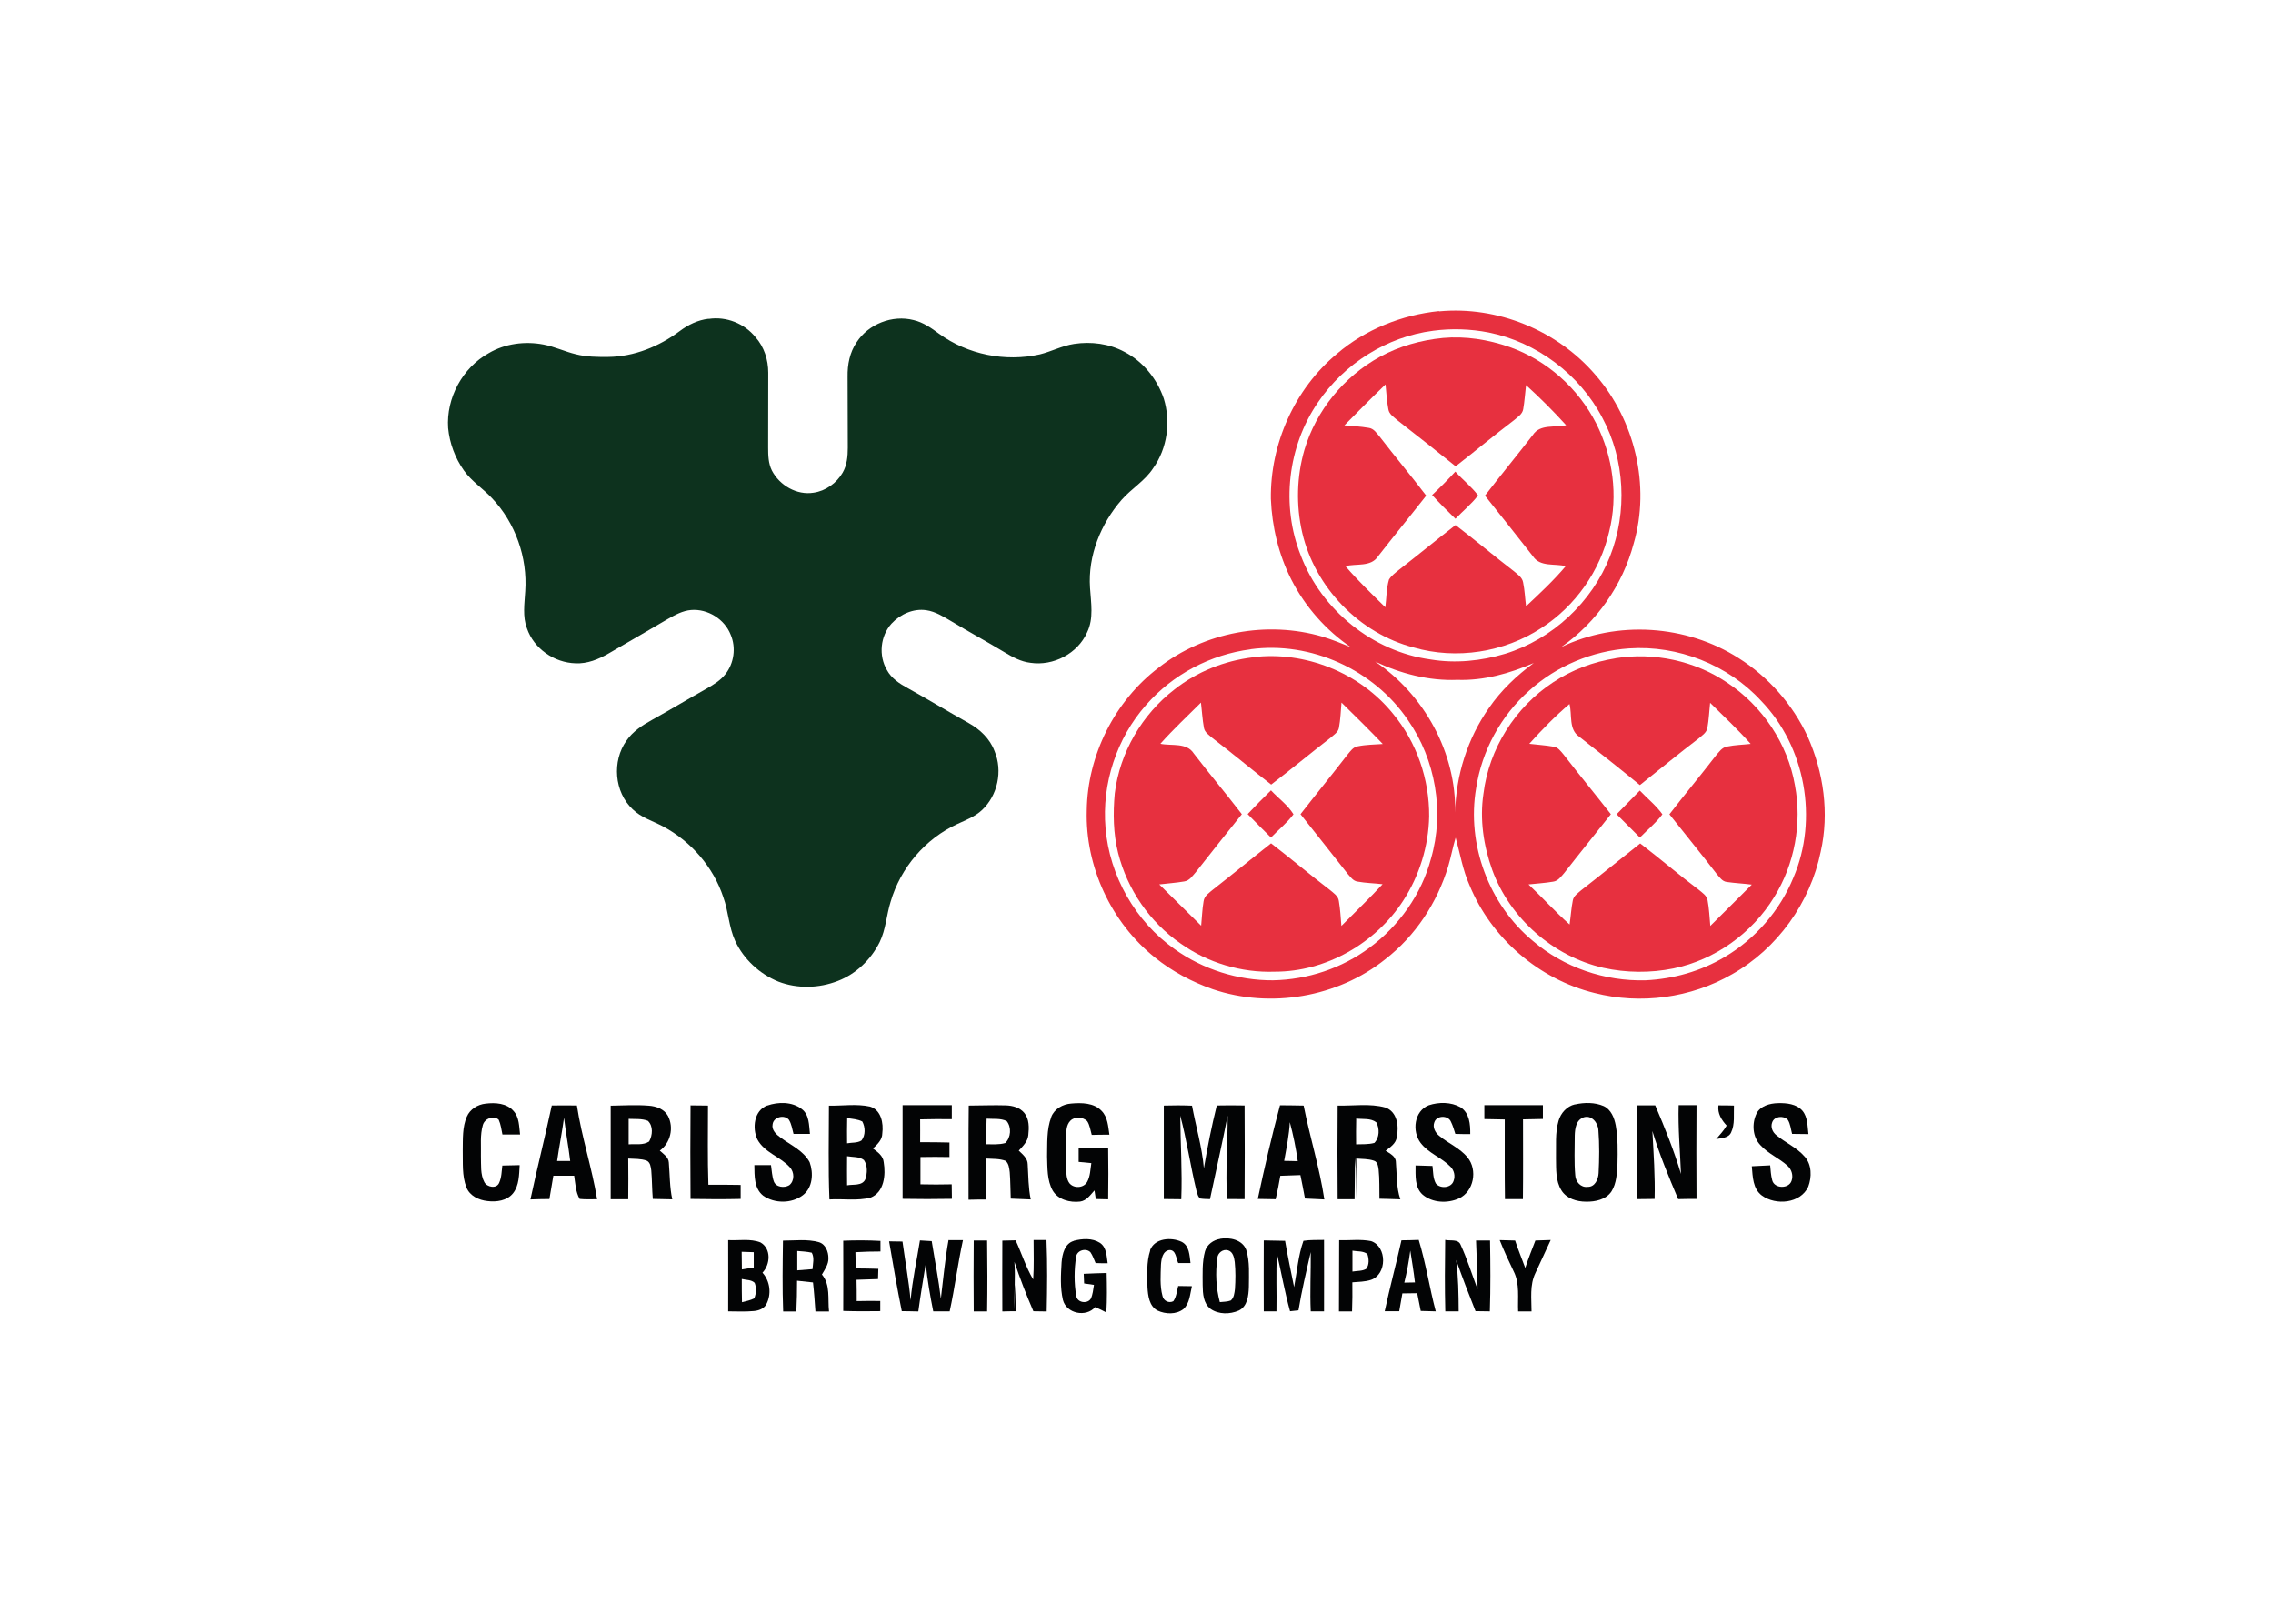 <?xml version="1.0" encoding="UTF-8"?>
<svg id="a" data-name="Layer 1" xmlns="http://www.w3.org/2000/svg" width="224" height="160" viewBox="0 0 224 160">
  <g>
    <path d="M141.81,30.68c5.76-.55,11.67,1.88,15.42,6.26,3.88,4.46,5.43,10.91,3.77,16.61-1.09,4.11-3.66,7.77-7.14,10.21,5.5-2.65,12.33-2.2,17.47,1.08,2.94,1.85,5.34,4.57,6.81,7.73,1.58,3.53,2.15,7.56,1.29,11.36-1.03,5.02-4.26,9.54-8.73,12.07-4.05,2.34-9.03,3.01-13.56,1.85-5.48-1.34-10.18-5.41-12.32-10.62-.67-1.49-.93-3.12-1.37-4.69-.28.93-.45,1.89-.73,2.82-1.08,3.59-3.24,6.87-6.21,9.17-4.69,3.75-11.31,4.87-16.99,2.95-2.06-.72-4.01-1.76-5.71-3.13-4.31-3.45-6.87-8.97-6.71-14.49.07-5.44,2.75-10.79,7.09-14.08,4.49-3.51,10.67-4.64,16.13-3.05.97.3,1.91.67,2.84,1.07-2.49-1.69-4.54-4.01-5.91-6.7-1.24-2.45-1.9-5.19-2.01-7.94-.07-5.41,2.33-10.83,6.51-14.3,2.81-2.41,6.4-3.83,10.07-4.21h0ZM141.24,32.59c-4.57.58-8.78,3.25-11.36,7.06-2.99,4.35-3.65,10.19-1.69,15.09,2.03,5.37,7.1,9.47,12.79,10.24,2.45.41,4.98.15,7.35-.56,4.66-1.43,8.56-5.08,10.34-9.61,1.72-4.37,1.47-9.5-.76-13.64-2.24-4.28-6.47-7.46-11.21-8.41-1.79-.35-3.65-.41-5.46-.17ZM123.25,63.98c-3.96.51-7.69,2.48-10.31,5.49-2.9,3.28-4.37,7.77-3.99,12.12.39,4.72,2.94,9.21,6.81,11.94,2.8,2,6.24,3.09,9.68,3.07,3.41-.06,6.8-1.18,9.53-3.22,2.91-2.15,5.12-5.27,6.05-8.77,1.34-4.6.46-9.75-2.28-13.67-3.35-4.95-9.56-7.77-15.49-6.97h0ZM160.54,63.89c-3.62.25-7.14,1.72-9.84,4.16-2.79,2.47-4.67,5.93-5.23,9.61-.95,5.53,1.26,11.47,5.58,15.05,3.05,2.62,7.1,4,11.12,3.89,2.73-.13,5.45-.89,7.8-2.3,3.02-1.78,5.44-4.57,6.77-7.82,2.47-5.76,1.18-12.91-3.18-17.42-3.27-3.56-8.2-5.5-13.02-5.17h0ZM135.49,65.17c4.87,3.27,8.04,9.02,7.91,14.92.07-3.68,1.22-7.33,3.34-10.34,1.19-1.73,2.73-3.19,4.41-4.42-2.37,1.03-4.93,1.75-7.53,1.66-2.81.11-5.6-.61-8.12-1.81h0Z" fill="#e7303f"/>
    <path d="M142.2,33.3c2.22-.2,4.46.16,6.56.89,3.68,1.3,6.78,4.07,8.55,7.55,1.64,3.26,2.17,7.1,1.27,10.65-.89,3.87-3.34,7.34-6.68,9.49-3.66,2.4-8.37,3.14-12.59,1.92-5.36-1.39-9.73-5.92-10.98-11.31-.62-2.69-.55-5.53.22-8.18,1.15-3.86,3.89-7.21,7.43-9.15,1.91-1.05,4.06-1.65,6.22-1.86ZM132.44,41.91c.81.07,1.64.11,2.44.25.51.06.79.53,1.1.89,1.5,1.95,3.08,3.83,4.57,5.79-1.58,2.02-3.2,3.99-4.77,6.01-.7,1.04-2.14.66-3.19.94,1.23,1.43,2.59,2.73,3.93,4.05.12-.91.1-1.85.36-2.73.24-.39.62-.66.96-.94,1.88-1.46,3.72-2.98,5.6-4.43,1.95,1.49,3.83,3.07,5.78,4.57.35.3.8.59.88,1.08.16.77.19,1.57.29,2.35,1.35-1.26,2.71-2.53,3.91-3.95-1.07-.28-2.51.1-3.22-.96-1.57-2.01-3.16-4-4.74-5.99,1.55-2.01,3.16-3.97,4.72-5.98.71-1.1,2.19-.7,3.28-.96-1.25-1.38-2.57-2.7-3.95-3.95-.1.79-.14,1.58-.28,2.37-.08.5-.55.77-.9,1.08-1.95,1.48-3.83,3.05-5.76,4.55-1.92-1.53-3.84-3.07-5.78-4.57-.33-.3-.78-.57-.85-1.05-.16-.81-.19-1.64-.28-2.45-1.39,1.33-2.73,2.7-4.08,4.06h0Z" fill="#e7303f"/>
    <path d="M141.13,48.78c.79-.74,1.56-1.51,2.29-2.31.72.81,1.59,1.48,2.24,2.35-.65.85-1.49,1.53-2.23,2.3-.79-.76-1.56-1.53-2.3-2.34h0Z" fill="#e7303f"/>
    <path d="M123.45,64.76c5.15-.64,10.55,1.52,13.82,5.56,2.34,2.81,3.6,6.48,3.57,10.13-.06,2.93-.96,5.83-2.55,8.29-2.73,4.21-7.61,7.02-12.66,7.01-3.29.12-6.61-.87-9.29-2.78-3.04-2.1-5.25-5.34-6.15-8.92-.48-1.91-.51-3.92-.33-5.87.49-4.02,2.69-7.8,5.9-10.26,2.21-1.74,4.91-2.81,7.69-3.15h0ZM114.36,73.29c1.09.23,2.58-.15,3.28.95,1.55,2.02,3.19,3.97,4.74,5.99-1.52,1.89-3.03,3.79-4.52,5.69-.33.37-.63.87-1.17.94-.81.14-1.63.19-2.45.29,1.37,1.37,2.76,2.7,4.13,4.07.08-.8.1-1.61.24-2.41.07-.55.58-.85.96-1.18,1.91-1.49,3.78-3.03,5.69-4.53,1.95,1.5,3.83,3.09,5.79,4.59.35.3.83.59.89,1.1.14.81.18,1.63.25,2.45,1.36-1.37,2.75-2.7,4.06-4.11-.83-.1-1.66-.11-2.48-.26-.43-.06-.68-.46-.95-.75-1.54-1.97-3.11-3.93-4.66-5.89,1.53-1.97,3.11-3.9,4.63-5.87.28-.33.55-.75,1.01-.82.81-.17,1.64-.17,2.47-.23-1.33-1.38-2.7-2.74-4.07-4.08-.07.82-.1,1.66-.25,2.47-.07.45-.5.7-.81.98-1.97,1.52-3.89,3.12-5.87,4.63-1.94-1.5-3.82-3.08-5.77-4.57-.33-.3-.79-.56-.86-1.04-.15-.82-.19-1.65-.29-2.47-1.34,1.34-2.73,2.63-3.99,4.05h0Z" fill="#e7303f"/>
    <path d="M159.2,64.86c3.8-.61,7.83.25,11.02,2.41,3.46,2.29,5.96,6.01,6.67,10.11.71,3.75-.03,7.77-2.04,11.01-2.17,3.56-5.84,6.2-9.93,7.04-2.27.46-4.65.44-6.92-.06-4.95-1.13-9.2-4.88-10.94-9.64-.86-2.39-1.25-4.99-.87-7.51.54-4.44,3.14-8.55,6.87-10.99,1.84-1.22,3.95-2.02,6.13-2.36h0ZM168.53,69.26c-.09.83-.12,1.66-.27,2.48-.09.48-.55.75-.89,1.05-1.95,1.48-3.84,3.05-5.76,4.57-1.97-1.62-3.97-3.2-5.98-4.77-1.06-.71-.68-2.16-.96-3.22-1.42,1.2-2.72,2.54-3.96,3.92.79.1,1.58.14,2.36.28.47.04.74.46,1.02.78,1.53,1.98,3.12,3.91,4.66,5.88-1.53,1.94-3.09,3.86-4.61,5.81-.3.34-.6.78-1.09.84-.8.14-1.62.18-2.42.27,1.37,1.29,2.64,2.7,4.05,3.95.12-.79.16-1.6.32-2.38.08-.45.51-.71.83-1,1.96-1.52,3.87-3.08,5.81-4.61,1.96,1.5,3.83,3.11,5.8,4.59.33.28.75.54.84,1,.16.84.19,1.69.27,2.54,1.37-1.35,2.73-2.72,4.09-4.07-.82-.11-1.64-.14-2.46-.26-.46-.05-.72-.48-1-.79-1.52-1.99-3.11-3.91-4.66-5.88,1.49-1.94,3.06-3.81,4.55-5.75.32-.37.62-.85,1.15-.93.76-.16,1.54-.17,2.31-.26-1.26-1.41-2.64-2.71-3.98-4.03h0Z" fill="#e7303f"/>
    <path d="M122.95,80.22c.75-.8,1.52-1.58,2.3-2.34.73.79,1.65,1.43,2.22,2.36-.64.85-1.48,1.52-2.22,2.29-.77-.76-1.54-1.53-2.3-2.31Z" fill="#e7303f"/>
    <path d="M159.31,80.24c.76-.78,1.53-1.56,2.29-2.34.74.78,1.6,1.46,2.23,2.34-.64.86-1.48,1.53-2.22,2.29-.77-.76-1.53-1.52-2.29-2.29h0Z" fill="#e7303f"/>
  </g>
  <path d="M69.85,31.42c1.72-.26,3.51.45,4.6,1.8.86.96,1.26,2.24,1.26,3.51,0,2.46,0,4.92-.01,7.38,0,.76.02,1.56.37,2.26.76,1.46,2.45,2.45,4.11,2.18,1.19-.17,2.26-.94,2.86-1.97.43-.74.51-1.62.51-2.46-.02-2.34,0-4.68-.02-7.01-.02-1.18.21-2.38.88-3.37,1.17-1.82,3.54-2.74,5.63-2.2.94.22,1.74.78,2.51,1.35,2.82,2.05,6.52,2.79,9.92,2.03,1.14-.28,2.2-.85,3.37-1.03,1.69-.26,3.48-.03,4.99.79,1.83.95,3.2,2.67,3.86,4.6.7,2.29.35,4.9-1.05,6.86-.81,1.25-2.14,2.01-3.11,3.12-2.05,2.36-3.32,5.49-3.11,8.65.09,1.46.39,3.03-.29,4.41-.93,2.09-3.33,3.33-5.58,2.99-.93-.11-1.76-.56-2.54-1.03-1.74-1.05-3.53-2.02-5.27-3.07-.77-.45-1.55-.95-2.45-1.08-1.27-.19-2.57.39-3.43,1.32-1.11,1.22-1.29,3.16-.45,4.58.44.81,1.23,1.33,2.02,1.76,2.02,1.12,4,2.32,6.02,3.45,1.12.62,2.11,1.55,2.56,2.77.83,1.95.31,4.37-1.23,5.81-.69.65-1.6.99-2.44,1.38-3.16,1.45-5.6,4.33-6.57,7.66-.41,1.31-.47,2.73-1.08,3.98-.85,1.71-2.32,3.13-4.11,3.82-1.86.73-4,.79-5.87.07-1.85-.75-3.42-2.2-4.26-4.01-.63-1.37-.66-2.91-1.17-4.31-.98-2.97-3.17-5.49-5.91-6.96-1.02-.55-2.19-.88-3.03-1.71-1.81-1.7-2.04-4.74-.61-6.75.62-.91,1.56-1.52,2.5-2.04,1.82-1.01,3.61-2.09,5.43-3.11.66-.38,1.34-.79,1.82-1.4.86-1.08,1.07-2.62.53-3.89-.6-1.54-2.27-2.58-3.91-2.44-.83.07-1.57.48-2.28.88-1.95,1.14-3.9,2.28-5.86,3.41-.99.57-2.09,1.02-3.25.96-2.09-.06-4.1-1.44-4.78-3.44-.45-1.17-.24-2.44-.17-3.66.23-3.33-.97-6.73-3.27-9.16-.88-.95-2.01-1.66-2.77-2.73-.87-1.23-1.42-2.7-1.56-4.2-.2-2.95,1.42-5.94,4-7.37,1.61-.95,3.58-1.2,5.4-.85,1.1.21,2.11.7,3.2.96,1.04.26,2.11.27,3.17.26,2.55-.02,5.03-1.03,7.06-2.55.83-.62,1.79-1.09,2.83-1.21Z" fill="#0d321e"/>
  <g>
    <path d="M140.8,108.91c1-.33,2.19-.33,3.12.19.9.56.98,1.7.97,2.65-.49,0-.98,0-1.47-.02-.13-.4-.24-.81-.43-1.19-.27-.67-1.42-.65-1.64.05-.19.49.09,1.02.48,1.33.9.75,2.05,1.21,2.8,2.14,1,1.22.62,3.35-.85,4.03-1.13.51-2.61.45-3.58-.37-.81-.72-.69-1.9-.7-2.88.56.02,1.12.03,1.67.05.07.58.04,1.2.33,1.73.44.54,1.53.45,1.75-.26.18-.47.06-1.03-.3-1.39-.88-.91-2.18-1.33-2.95-2.35-.87-1.14-.64-3.15.8-3.71h0Z" fill="#030405"/>
    <path d="M46,110.04c.31-.74,1.07-1.21,1.85-1.29.95-.12,2.09-.05,2.76.73.57.63.54,1.53.64,2.31-.58,0-1.16,0-1.74,0-.1-.49-.16-1-.37-1.46-.51-.47-1.39-.1-1.56.53-.29,1-.16,2.05-.19,3.08.03.85-.07,1.77.34,2.55.27.5,1.19.67,1.45.08.25-.54.25-1.14.32-1.72.57-.01,1.14-.02,1.71-.04-.06.94-.04,2-.66,2.78-.59.73-1.63.87-2.51.76-.85-.09-1.75-.51-2.08-1.35-.45-1.16-.33-2.43-.36-3.64.02-1.12-.05-2.3.41-3.35h0Z" fill="#030405"/>
    <path d="M54.37,108.93c.83-.01,1.66-.01,2.48,0,.47,3.12,1.48,6.13,1.99,9.24-.58,0-1.15.03-1.72-.03-.4-.7-.42-1.52-.54-2.29-.68,0-1.36,0-2.05,0-.13.76-.26,1.53-.39,2.3-.62,0-1.25.02-1.87.04.66-3.09,1.44-6.15,2.1-9.24ZM55.58,110.14c-.19,1.43-.48,2.84-.68,4.26.43,0,.86,0,1.29,0-.17-1.43-.44-2.84-.61-4.26Z" fill="#030405"/>
    <path d="M75.61,108.94c1.09-.38,2.45-.39,3.4.34.76.57.71,1.6.81,2.45-.54,0-1.08,0-1.62,0-.13-.47-.19-.98-.46-1.4-.45-.53-1.51-.27-1.6.45-.12.58.37,1.02.79,1.32,1,.74,2.25,1.28,2.86,2.42.39,1.07.31,2.52-.68,3.26-1.1.83-2.78.83-3.9.04-.91-.72-.85-1.96-.87-3.01.55,0,1.09,0,1.64,0,.08.54.1,1.1.28,1.61.22.58,1.04.66,1.52.37.54-.43.51-1.3.05-1.78-.95-1.04-2.5-1.44-3.19-2.73-.53-1.12-.33-2.86.97-3.35h0Z" fill="#030405"/>
    <path d="M81.7,108.95c1.34.02,2.72-.2,4.04.09,1.1.33,1.34,1.64,1.21,2.64,0,.64-.49,1.08-.92,1.49.46.35,1.01.72,1.06,1.36.21,1.24.05,2.96-1.3,3.48-1.32.34-2.7.1-4.05.18-.13-3.08-.05-6.17-.05-9.25h0ZM83.49,110.17c-.02.83-.02,1.66-.01,2.49.47-.09,1.01-.02,1.42-.28.41-.52.38-1.31.08-1.87-.46-.23-.99-.26-1.49-.34h0ZM83.48,113.94c-.01.95-.01,1.91,0,2.86.6-.12,1.49.08,1.8-.6.2-.6.23-1.35-.14-1.89-.46-.36-1.1-.28-1.65-.38Z" fill="#030405"/>
    <path d="M88.95,108.9c1.62,0,3.23,0,4.85,0,0,.46,0,.92,0,1.38-1.04-.02-2.08,0-3.12.02,0,.75.01,1.5,0,2.25.97,0,1.93,0,2.89.03,0,.48,0,.95,0,1.43-.95-.02-1.9-.02-2.86,0,0,.9,0,1.79,0,2.69,1.03.02,2.05.03,3.08,0,0,.48.01.96.02,1.43-1.62.03-3.24.03-4.86,0,0-3.08,0-6.16,0-9.25h0Z" fill="#030405"/>
    <path d="M99.12,108.92c.67.02,1.39.21,1.83.75.49.6.47,1.45.39,2.19-.06.63-.54,1.08-.94,1.52.38.37.88.76.88,1.35.07,1.15.06,2.32.3,3.46-.66-.03-1.31-.05-1.97-.08-.04-.87-.03-1.74-.1-2.61-.05-.39-.09-.83-.4-1.11-.6-.23-1.27-.19-1.9-.23-.01,1.35-.03,2.7-.02,4.04-.58,0-1.16,0-1.74.02.01-3.09-.02-6.18.02-9.28,1.22,0,2.44-.06,3.65-.02h0ZM97.23,110.22c-.03.84-.04,1.68-.05,2.53.63,0,1.28.06,1.89-.12.56-.54.63-1.56.14-2.16-.61-.3-1.33-.19-1.98-.24Z" fill="#030405"/>
    <path d="M103.6,110.06c.31-.8,1.14-1.26,1.97-1.32,1.02-.09,2.23-.08,2.99.72.61.62.65,1.54.77,2.35-.58,0-1.16,0-1.74.02-.13-.46-.19-.96-.45-1.36-.44-.42-1.22-.48-1.66-.03-.41.42-.4,1.06-.42,1.61,0,1.02,0,2.04,0,3.06.03.5.02,1.06.33,1.48.44.54,1.4.49,1.75-.13.31-.56.31-1.23.41-1.85-.42-.04-.83-.08-1.25-.12,0-.44,0-.89,0-1.33.97-.02,1.94-.02,2.91,0,.02,1.67.03,3.34,0,5.02-.41-.01-.82-.02-1.22-.03-.05-.29-.09-.57-.13-.85-.4.44-.77,1.01-1.41,1.1-1,.12-2.18-.18-2.71-1.09-.56-1.01-.51-2.22-.55-3.34.03-1.3-.06-2.65.41-3.89h0Z" fill="#030405"/>
    <path d="M146.28,108.9c1.92,0,3.85,0,5.77,0,0,.45,0,.91,0,1.36-.66.01-1.31.02-1.96.04,0,2.62.02,5.24-.01,7.86-.59,0-1.18,0-1.77,0-.04-2.62-.01-5.23-.02-7.85-.67-.02-1.34-.02-2.01-.04,0-.46,0-.91,0-1.37h0Z" fill="#030405"/>
    <path d="M155.21,108.83c.93-.21,1.95-.22,2.83.16.73.34,1.05,1.16,1.19,1.91.22,1.25.2,2.53.17,3.8-.05.92-.09,1.9-.59,2.7-.54.81-1.6,1.03-2.51,1.01-.91,0-1.92-.3-2.42-1.11-.59-.94-.52-2.1-.54-3.17.03-1.23-.1-2.48.25-3.68.22-.77.82-1.45,1.62-1.63h0ZM156.04,110.12c-.72.24-.83,1.1-.85,1.75,0,1.32-.07,2.64.05,3.95.03.63.55,1.22,1.22,1.13.72.02,1.05-.74,1.08-1.36.07-1.4.09-2.81-.02-4.21-.03-.75-.68-1.56-1.49-1.27h0Z" fill="#030405"/>
    <path d="M165.43,108.9c.58,0,1.17,0,1.76,0-.02,3.08-.02,6.16,0,9.24-.61,0-1.21,0-1.81.02-.93-2.21-1.85-4.42-2.54-6.71.12,2.23.28,4.46.22,6.69-.57,0-1.15.01-1.72.02-.03-3.08-.02-6.16,0-9.24.59,0,1.19,0,1.78,0,.95,2.21,1.85,4.45,2.54,6.76-.09-2.26-.3-4.52-.23-6.79h0Z" fill="#030405"/>
    <path d="M173.09,109.74c.39-.77,1.32-1.02,2.13-1.04.84-.02,1.82.07,2.41.75.53.64.49,1.52.59,2.3-.54,0-1.08-.01-1.61-.02-.13-.47-.16-.98-.43-1.4-.42-.43-1.32-.35-1.53.26-.18.46.03.97.4,1.26.9.75,2.02,1.22,2.8,2.12.71.79.71,2.02.35,2.97-.77,1.66-3.19,1.86-4.56.87-.91-.67-.91-1.88-1-2.89.6-.03,1.2-.06,1.81-.09.05.49.07.99.2,1.46.2.85,1.64.88,1.91.06.18-.51.01-1.1-.38-1.46-.83-.77-1.93-1.2-2.69-2.05-.78-.81-.86-2.13-.38-3.12h0Z" fill="#030405"/>
    <path d="M60.17,108.95c1.25-.02,2.51-.1,3.76,0,.73.05,1.53.33,1.9,1.02.59,1.15.25,2.65-.81,3.41.35.33.86.63.89,1.17.1,1.21.08,2.44.34,3.63-.64-.02-1.28-.03-1.92-.04-.08-.94-.07-1.88-.15-2.81-.05-.35-.09-.79-.45-.96-.58-.21-1.21-.17-1.82-.21.02,1.34.01,2.67,0,4.01-.58,0-1.15,0-1.73,0,0-3.07,0-6.14,0-9.21h0ZM61.95,110.25c0,.83,0,1.67,0,2.51.67-.05,1.43.11,2.02-.28.34-.61.42-1.53-.13-2.04-.6-.23-1.26-.16-1.89-.19Z" fill="#030405"/>
    <path d="M68.04,108.92c.58,0,1.15.02,1.73.02,0,2.6-.05,5.2.04,7.8,1.06,0,2.12,0,3.18.02,0,.46,0,.92,0,1.38-1.65.04-3.29.03-4.94,0-.03-3.08-.02-6.15,0-9.23h0Z" fill="#030405"/>
    <path d="M114.68,108.94c.93-.03,1.86-.03,2.79.01.38,2.06.99,4.08,1.17,6.17.35-2.08.76-4.14,1.27-6.19.91-.02,1.82-.02,2.74,0,.02,3.08.02,6.16,0,9.23-.58,0-1.15-.01-1.73-.01-.16-2.74.07-5.47.06-8.21-.54,2.75-1.16,5.48-1.74,8.22-.32-.01-.63-.01-.95-.06-.25-.16-.29-.5-.38-.75-.6-2.46-.95-4.98-1.6-7.42.02,2.75.21,5.49.1,8.24-.58,0-1.15-.01-1.72-.02,0-3.07,0-6.14,0-9.21h0Z" fill="#030405"/>
    <path d="M126.15,108.91c.77,0,1.55.02,2.32.03.61,3.1,1.57,6.12,2.04,9.25-.64-.03-1.27-.06-1.91-.09-.14-.77-.29-1.54-.45-2.31-.66.03-1.32.05-1.98.07-.13.77-.28,1.54-.46,2.31-.59-.01-1.17-.02-1.76-.03.66-3.09,1.37-6.18,2.19-9.23h0ZM127.11,110.54c-.07,1.3-.33,2.57-.56,3.85.45,0,.9.02,1.34.03-.18-1.31-.45-2.6-.79-3.87Z" fill="#030405"/>
    <path d="M131.82,108.94c1.56.04,3.17-.23,4.7.19,1.18.41,1.35,1.85,1.13,2.91-.07.63-.64,1-1.1,1.35.42.28,1.01.54,1.01,1.13.11,1.22.03,2.48.44,3.66-.69-.03-1.37-.04-2.06-.06-.02-.95.02-1.91-.08-2.86-.05-.33-.09-.78-.47-.89-.56-.19-1.16-.16-1.74-.21.01,1.33.03,2.65,0,3.98-.02-1.35,0-2.7-.11-4.04-.04,1.35-.02,2.71-.05,4.07-.56,0-1.12,0-1.67,0-.03-3.07-.02-6.15,0-9.22h0ZM133.65,110.23c-.02.84-.02,1.69-.01,2.53.6-.02,1.21.02,1.8-.14.51-.52.53-1.41.19-2.03-.56-.43-1.32-.29-1.98-.37h0Z" fill="#030405"/>
    <path d="M169.35,108.92c.51,0,1.02,0,1.53.02-.04.88.11,1.83-.28,2.65-.26.57-.96.54-1.47.65.36-.43.76-.84,1.03-1.33-.51-.56-.91-1.19-.81-1.98h0Z" fill="#030405"/>
    <path d="M120.24,122.07c.94-.17,2.2.09,2.57,1.09.37,1.18.26,2.45.26,3.67-.03.83-.13,1.9-.99,2.31-.87.38-1.98.4-2.78-.16-.72-.54-.77-1.51-.78-2.33,0-1.12-.07-2.26.23-3.35.19-.67.83-1.12,1.49-1.22h0ZM119.96,124c-.19,1.43-.13,2.91.25,4.31.36-.04.74-.03,1.08-.16.32-.27.36-.74.41-1.13.06-.88.07-1.77-.02-2.65-.06-.44-.16-1-.64-1.16-.52-.17-1.06.26-1.08.79h0Z" fill="#030405"/>
    <path d="M71.76,122.2c1.06.06,2.18-.17,3.19.23,1.07.62.97,2.16.19,2.98.76.84.91,2.13.37,3.13-.25.44-.76.61-1.23.65-.84.08-1.68.03-2.52.03.01-2.34,0-4.68,0-7.02h0ZM73.09,123.35c0,.58.01,1.16.02,1.74.39-.06.78-.12,1.17-.19,0-.5,0-1.01,0-1.51-.4-.02-.79-.03-1.19-.04ZM73.1,126.03c0,.76,0,1.53.02,2.29.41-.11.83-.18,1.21-.38.2-.48.23-1.05.04-1.53-.33-.32-.85-.27-1.27-.38Z" fill="#030405"/>
    <path d="M93.5,122.2c.47,0,.93,0,1.4,0-.51,2.32-.8,4.69-1.31,7.02-.54,0-1.08,0-1.62,0-.31-1.55-.58-3.11-.74-4.69-.25,1.56-.52,3.13-.73,4.7-.54-.02-1.09-.02-1.63-.03-.46-2.28-.86-4.58-1.25-6.88.44,0,.88.01,1.32.02.26,1.93.62,3.85.8,5.79.17-1.99.61-3.93.92-5.9.39.02.77.05,1.16.07.3,1.89.68,3.77.9,5.67.24-1.93.41-3.87.76-5.79h0Z" fill="#030405"/>
    <path d="M101.86,122.19h1.27c.1,2.34.07,4.69.02,7.04-.44,0-.87-.02-1.31-.02-.69-1.6-1.32-3.22-1.87-4.87.11,1.57-.03,3.14,0,4.71.05-.98,0-1.98.19-2.95-.03,1.04-.02,2.07,0,3.11-.46,0-.92,0-1.38.02-.01-2.33-.01-4.65,0-6.98.44-.01.87-.02,1.31-.03.59,1.28,1.01,2.64,1.73,3.86.09-1.3.04-2.6.04-3.89h0Z" fill="#030405"/>
    <path d="M105.81,122.27c.84-.22,1.83-.29,2.59.2.66.44.65,1.31.76,2.01-.4,0-.8,0-1.19-.02-.16-.36-.29-.75-.51-1.07-.44-.44-1.33-.19-1.41.46-.19,1.27-.21,2.59.02,3.86.09.66,1.08.8,1.42.28.21-.43.24-.92.32-1.38-.33-.05-.65-.1-.97-.14-.01-.32-.03-.64-.04-.95.75-.04,1.5-.06,2.26-.08.03,1.3.05,2.59-.03,3.89-.36-.19-.73-.37-1.1-.53-.9,1.04-2.84.64-3.18-.71-.28-1.21-.2-2.47-.13-3.7.07-.81.3-1.85,1.2-2.11Z" fill="#030405"/>
    <path d="M128.44,122.27c.67-.11,1.36-.07,2.04-.09.01,2.35,0,4.69,0,7.04-.44,0-.88,0-1.31,0-.09-1.95.02-3.89,0-5.84-.44,1.9-.89,3.81-1.21,5.74-.28.03-.56.06-.83.09-.52-1.87-.85-3.78-1.29-5.66-.11,1.89-.01,3.78-.05,5.67-.42,0-.83,0-1.25,0-.02-2.33,0-4.66,0-6.99.7.02,1.4.02,2.1.04.26,1.53.58,3.05.89,4.56.29-1.52.4-3.1.92-4.56Z" fill="#030405"/>
    <path d="M131.97,122.21c1.05.03,2.12-.12,3.15.09,1.58.54,1.58,3.28-.02,3.82-.59.19-1.22.19-1.83.24.02.96,0,1.91-.03,2.87-.43,0-.86,0-1.29,0,.02-2.34,0-4.67.02-7.01h0ZM133.28,123.24c0,.69,0,1.37,0,2.06.45-.08.96-.03,1.36-.27.31-.41.27-1,.11-1.46-.41-.32-.98-.24-1.47-.33Z" fill="#030405"/>
    <path d="M138.1,122.22c.57,0,1.14-.02,1.71-.04.71,2.31,1.06,4.71,1.68,7.04-.49-.01-.99-.02-1.48-.04-.12-.58-.24-1.17-.35-1.75-.49,0-.98.02-1.46.02-.1.59-.2,1.17-.31,1.76-.48,0-.95,0-1.43,0,.5-2.34,1.13-4.66,1.65-6.99h0ZM138.98,123.23c-.14,1.06-.33,2.12-.59,3.16.35,0,.7-.01,1.05-.02-.12-1.05-.3-2.1-.46-3.14h0Z" fill="#030405"/>
    <path d="M147.79,122.2c.51.01,1.01.02,1.52.04.3.91.67,1.8,1,2.7.3-.91.65-1.8,1-2.7.5-.02,1.01-.03,1.51-.05-.5,1.09-1.01,2.17-1.51,3.26-.57,1.18-.38,2.52-.38,3.78-.44,0-.88,0-1.32,0-.06-1.32.18-2.73-.44-3.95-.49-1.01-.96-2.03-1.38-3.08h0Z" fill="#030405"/>
    <path d="M77.16,122.25c1.18,0,2.38-.17,3.53.15.67.19.95.94.95,1.58.02.6-.35,1.11-.64,1.61.86,1.02.56,2.41.7,3.64-.45,0-.89,0-1.34,0-.07-.96-.13-1.91-.24-2.86-.52-.05-1.05-.11-1.57-.17,0,1.01-.02,2.02-.07,3.03-.43,0-.87,0-1.3,0-.09-2.32-.05-4.65-.02-6.97h0ZM78.57,123.28c0,.63,0,1.27,0,1.9.5-.04,1-.08,1.5-.12.04-.53.2-1.12-.07-1.62-.47-.11-.96-.13-1.43-.17h0Z" fill="#030405"/>
    <path d="M83.09,122.26c1.22-.05,2.45-.05,3.68.02,0,.34,0,.69,0,1.04-.83,0-1.65.02-2.47.07.02.53.02,1.07.03,1.6.74,0,1.48.02,2.23.04-.01.33-.02.67-.03,1.01-.71.03-1.41.05-2.12.07.02.7.02,1.4.02,2.1.77-.02,1.54-.02,2.32-.01,0,.33,0,.66,0,1-1.22.02-2.43.02-3.65-.02.02-2.31,0-4.61,0-6.92h0Z" fill="#030405"/>
    <path d="M95.95,122.24c.44,0,.89,0,1.33,0,.03,2.33.04,4.66,0,6.99-.44,0-.88,0-1.32,0-.02-2.33-.02-4.66,0-6.98h0Z" fill="#030405"/>
    <path d="M113.33,123.21c.44-1.21,2.08-1.32,3.1-.85.79.38.79,1.35.89,2.1-.4,0-.8,0-1.21,0-.22-.44-.21-1.32-.88-1.28-.66.1-.78.88-.82,1.43-.03,1.03-.12,2.08.15,3.09.1.48.62.75,1.07.52.31-.44.34-1,.48-1.5.45,0,.9.01,1.35.02-.19.77-.21,1.68-.83,2.25-.72.56-1.77.52-2.56.15-.82-.43-.94-1.47-.99-2.3-.02-1.21-.11-2.46.27-3.62h0Z" fill="#030405"/>
    <path d="M142.42,122.18c.51.12,1.3-.12,1.53.5.65,1.41,1.11,2.91,1.66,4.36,0-1.6-.1-3.2-.15-4.8.46,0,.92,0,1.38,0,.04,2.33.06,4.66-.02,6.98-.47,0-.94-.02-1.41-.02-.67-1.67-1.31-3.35-1.91-5.04.22,1.67.24,3.37.25,5.06-.44,0-.88,0-1.32,0-.06-2.35-.04-4.69-.01-7.04h0Z" fill="#030405"/>
  </g>
</svg>